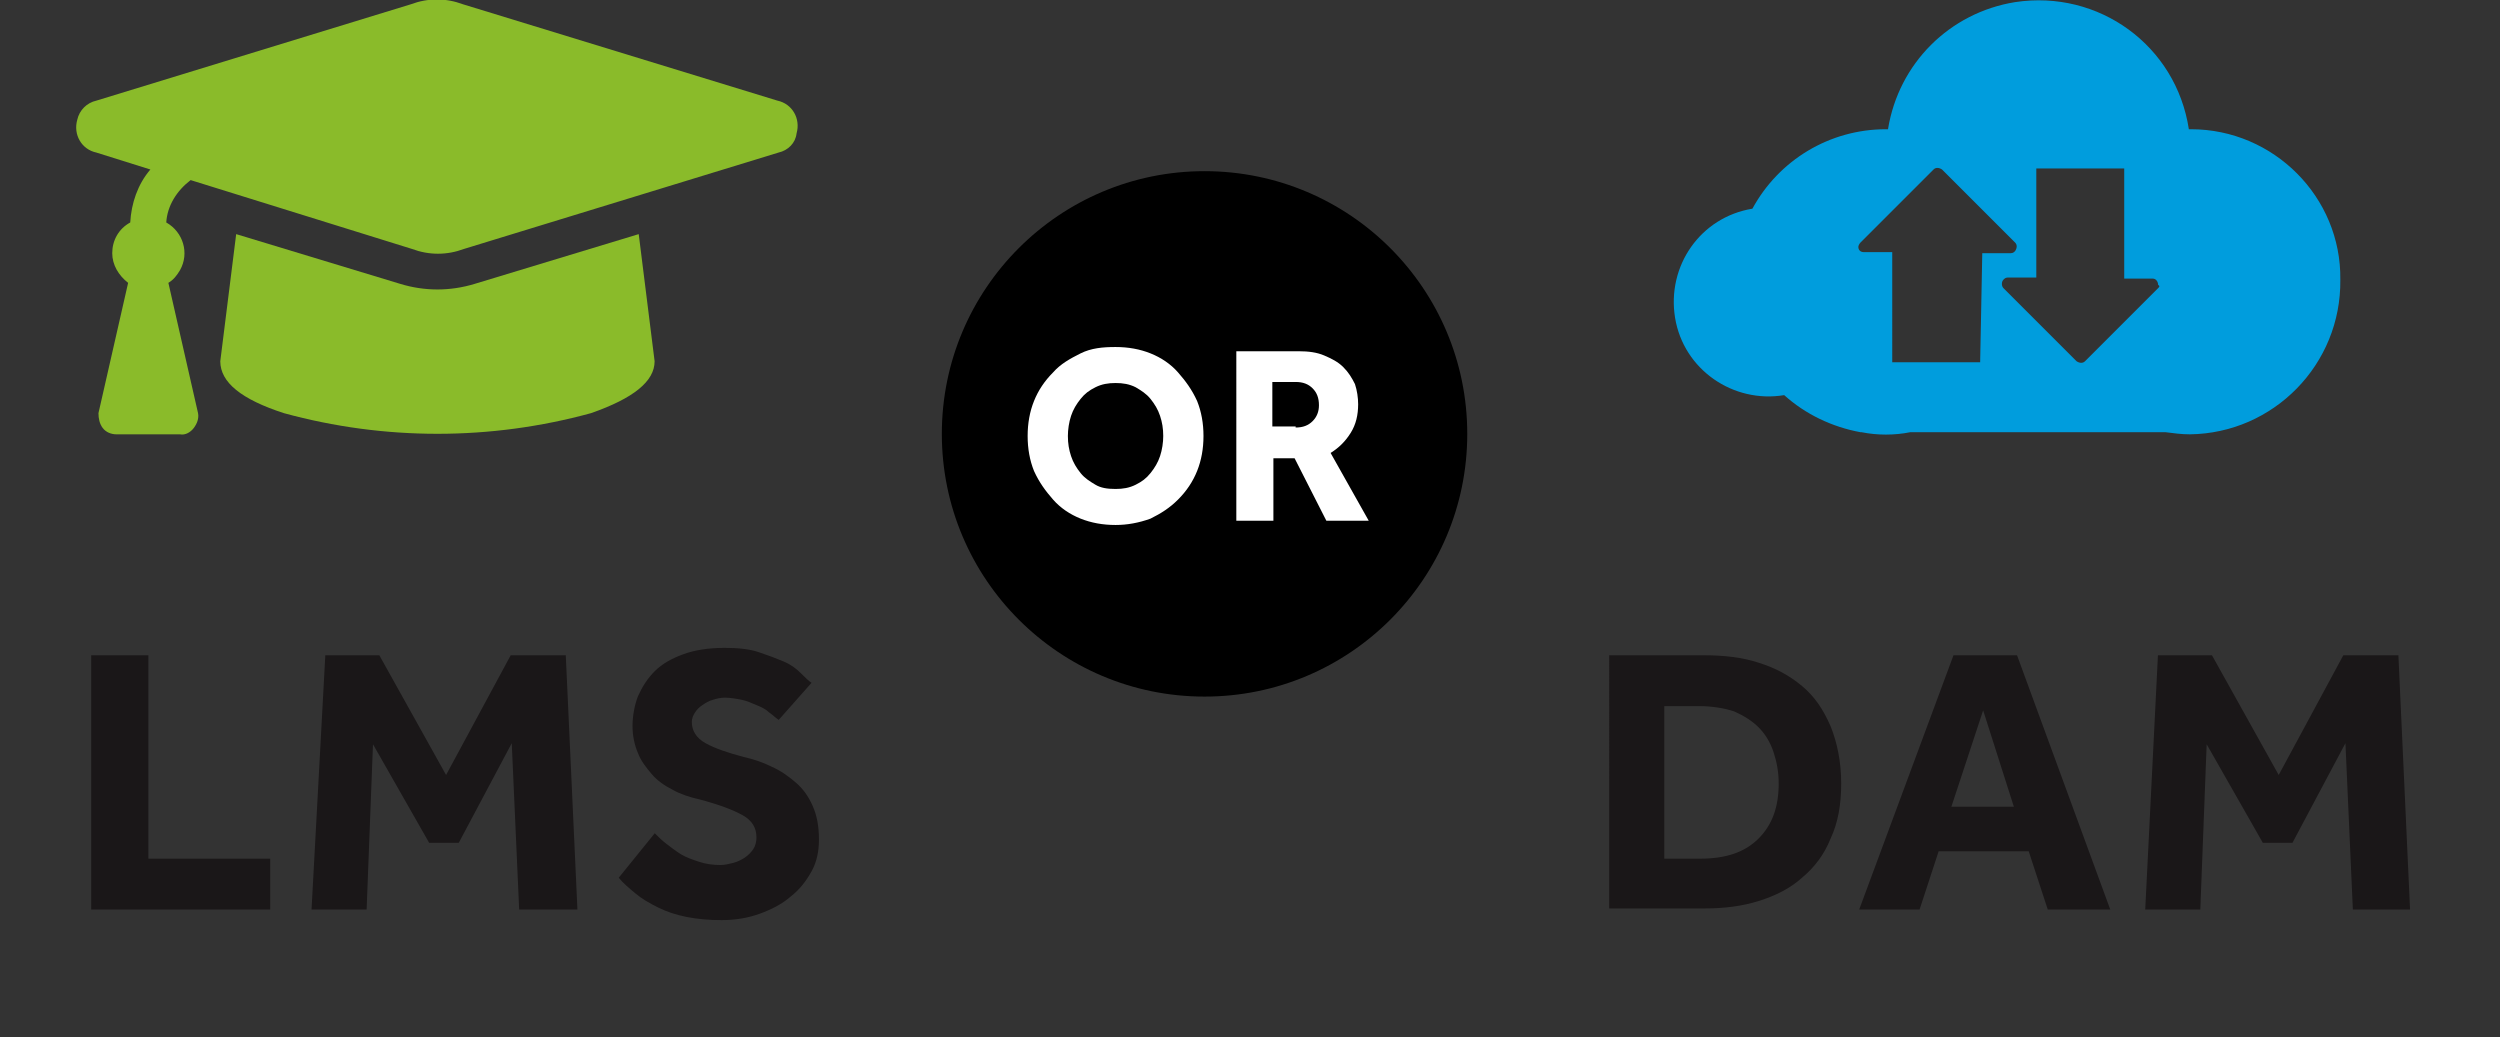 <?xml version="1.0" encoding="utf-8"?>
<!-- Generator: Adobe Illustrator 25.3.1, SVG Export Plug-In . SVG Version: 6.00 Build 0)  -->
<svg version="1.1" id="Layer_1" xmlns="http://www.w3.org/2000/svg" xmlns:xlink="http://www.w3.org/1999/xlink" x="0px" y="0px"
	 viewBox="0 0 236 97.9" style="enable-background:new 0 0 236 97.9;" xml:space="preserve">
<rect x="0" y="0" width="236" height="97.9" fill="#333333" stroke="none"/>
<style type="text/css">
	.st0{enable-background:new    ;}
	.st1{fill:#1A1718;}
	.st2{fill:#009DDD;}
	.st3{fill:#8ABB2A;}
	.st4{fill:#FFFFFF;}
</style>
<g id="Group_712" transform="translate(-189.991 -691.642)">
	<g class="st0">
		<path class="st1" d="M198.6,753.5h5.4v19.2h11.5v4.8h-16.9V753.5z"/>
		<path class="st1" d="M220.7,753.5h5.1l6.3,11.3l6.1-11.3h5.2l1.1,24H239l-0.7-15.7l-5,9.4h-2.8l-5.3-9.3l-0.6,15.6h-5.2
			L220.7,753.5z"/>
		<path class="st1" d="M251.8,770.3c0.3,0.3,0.7,0.7,1.1,1s0.9,0.7,1.4,1c0.5,0.3,1.1,0.5,1.7,0.7c0.6,0.2,1.3,0.3,2,0.3
			c0.4,0,0.8-0.1,1.2-0.2c0.4-0.1,0.8-0.3,1.1-0.5c0.3-0.2,0.6-0.5,0.8-0.8c0.2-0.3,0.3-0.7,0.3-1.1c0-0.9-0.4-1.6-1.3-2.1
			c-0.9-0.5-2.2-1-4.1-1.5c-0.9-0.2-1.8-0.5-2.5-0.9c-0.8-0.4-1.5-0.9-2-1.5s-1-1.2-1.3-2c-0.3-0.7-0.5-1.6-0.5-2.5
			c0-1,0.2-2,0.5-2.8c0.4-0.9,0.9-1.7,1.6-2.4c0.7-0.7,1.6-1.2,2.7-1.6c1.1-0.4,2.4-0.6,3.9-0.6c1.2,0,2.3,0.1,3.2,0.4
			s1.7,0.6,2.4,0.9c0.7,0.3,1.2,0.7,1.6,1.1c0.4,0.4,0.7,0.7,1,0.9l-3.1,3.5c-0.3-0.2-0.6-0.5-0.9-0.7c-0.3-0.3-0.7-0.5-1.2-0.7
			s-0.9-0.4-1.4-0.5c-0.5-0.1-1.1-0.2-1.6-0.2c-0.4,0-0.8,0.1-1.1,0.2c-0.4,0.1-0.7,0.3-1,0.5c-0.3,0.2-0.5,0.4-0.7,0.7
			c-0.2,0.3-0.3,0.6-0.3,0.9c0,0.8,0.4,1.5,1.3,2c0.9,0.5,2.1,0.9,3.6,1.3c0.9,0.2,1.8,0.5,2.6,0.9c0.9,0.4,1.6,0.9,2.3,1.5
			c0.7,0.6,1.2,1.3,1.6,2.2c0.4,0.9,0.6,1.9,0.6,3.2c0,1.1-0.2,2.1-0.7,3s-1.1,1.7-2,2.4c-0.8,0.7-1.8,1.2-2.9,1.6
			c-1.1,0.4-2.3,0.6-3.6,0.6c-1.2,0-2.3-0.1-3.3-0.3c-1-0.2-1.9-0.5-2.7-0.9s-1.5-0.8-2.1-1.3c-0.6-0.5-1.2-1-1.6-1.5L251.8,770.3z"
			/>
		<path class="st1" d="M341.8,753.5h9.1c1.8,0,3.6,0.2,5.1,0.7c1.6,0.5,2.9,1.2,4.1,2.2s2,2.2,2.7,3.8c0.6,1.5,1,3.3,1,5.4
			c0,2-0.3,3.7-1,5.2c-0.6,1.5-1.5,2.7-2.7,3.7c-1.1,1-2.5,1.7-4.1,2.2c-1.6,0.5-3.3,0.7-5.1,0.7h-9V753.5z M350.5,772.7
			c2.4,0,4.2-0.6,5.5-1.9s1.9-3,1.9-5.2c0-1.1-0.2-2.1-0.5-3c-0.3-0.9-0.8-1.7-1.4-2.3s-1.4-1.1-2.3-1.5c-0.9-0.3-2.1-0.5-3.3-0.5
			h-3.3v14.4H350.5z"/>
		<path class="st1" d="M374.4,753.5h6l8.8,24h-5.9l-1.8-5.5h-8.5l-1.8,5.5h-5.7L374.4,753.5z M380.1,767.8l-2.9-9.1l-3,9.1H380.1z"
			/>
		<path class="st1" d="M393.7,753.5h5.1l6.3,11.3l6.1-11.3h5.2l1.1,24h-5.4l-0.7-15.7l-5,9.4h-2.8l-5.3-9.3l-0.6,15.6h-5.2
			L393.7,753.5z"/>
	</g>
	<g id="Group_708" transform="translate(348.018 691.642)">
		<path id="Path_793" class="st2" d="M48.8,12.2h-0.2C47.4,4.3,40.1-1,32.2,0.2c-6.2,1-11,5.8-12,12H20c-5.3,0-10.1,2.9-12.6,7.5
			C2.5,20.5-0.7,25.1,0.1,30s5.5,8.1,10.3,7.3c2,1.8,4.5,3,7.2,3.5h0.1c1.5,0.3,3.1,0.3,4.6,0h24.1c0.8,0.1,1.5,0.2,2.3,0.2
			c7.9-0.1,14.3-6.6,14.2-14.6C63,18.6,56.6,12.2,48.8,12.2L48.8,12.2z M28.9,34.2h-8.3V23.8h-2.7c-0.3,0-0.5-0.2-0.5-0.5
			c0-0.1,0.1-0.3,0.2-0.4l6.9-6.9c0.2-0.2,0.5-0.2,0.8,0l6.9,6.9c0.2,0.2,0.2,0.5,0,0.8c0,0,0,0,0,0c-0.1,0.1-0.2,0.2-0.4,0.2h-2.7
			L28.9,34.2z M45.7,27.2l-6.9,6.9c-0.2,0.2-0.5,0.2-0.8,0c0,0,0,0,0,0l-6.9-6.9c-0.2-0.2-0.2-0.6,0-0.8c0.1-0.1,0.2-0.2,0.4-0.2
			h2.7V15.9h8.3v10.4h2.7c0.3,0,0.5,0.3,0.5,0.6C45.9,27,45.8,27.1,45.7,27.2L45.7,27.2z"/>
	</g>
	<g id="Group_709" transform="translate(197.186 691.643)">
		<path id="Path_717" class="st3" d="M48.6,39c-9.5,2.6-19.5,2.6-29,0c-4-1.3-6-2.9-6-4.9l1.5-12l15.5,4.7c2.3,0.7,4.7,0.7,7,0
			l15.5-4.7l1.5,12C54.6,36,52.6,37.6,48.6,39z"/>
		<path id="Path_718" class="st3" d="M66.3,14.4l-29.7,9.1c-1.6,0.6-3.3,0.6-4.9,0L10.8,17C9.5,18,8.6,19.4,8.5,21
			c1.6,0.9,2.2,2.9,1.3,4.5c-0.3,0.5-0.6,0.9-1.1,1.2l2.8,12.3c0.1,0.5-0.1,1-0.4,1.4c-0.3,0.4-0.8,0.7-1.3,0.6h-6
			c-0.5,0-1-0.2-1.3-0.6c-0.3-0.4-0.4-0.9-0.4-1.4l2.8-12.3C4,26,3.4,25,3.4,23.9c0-1.2,0.6-2.3,1.7-2.9c0.1-1.8,0.7-3.6,1.9-5
			l-5.1-1.6c-1.4-0.3-2.2-1.7-1.8-3.1C0.3,10.4,1,9.7,1.9,9.5l29.7-9.1c1.6-0.6,3.3-0.6,4.9,0l29.7,9.1c1.4,0.3,2.2,1.7,1.8,3.1
			C67.9,13.5,67.2,14.2,66.3,14.4L66.3,14.4z"/>
	</g>
	<circle id="Ellipse_235" cx="303.7" cy="732.6" r="24.8"/>
	<g class="st0">
		<path class="st4" d="M295.3,741.2c-1.2,0-2.3-0.2-3.3-0.6c-1-0.4-1.9-1-2.6-1.8c-0.7-0.8-1.3-1.6-1.8-2.7c-0.4-1-0.6-2.1-0.6-3.3
			c0-1.2,0.2-2.3,0.6-3.3c0.4-1,1-1.9,1.8-2.7c0.7-0.8,1.6-1.3,2.6-1.8s2.1-0.6,3.3-0.6c1.2,0,2.3,0.2,3.3,0.6s1.9,1,2.6,1.8
			s1.3,1.6,1.8,2.7c0.4,1,0.6,2.1,0.6,3.3c0,1.2-0.2,2.3-0.6,3.3c-0.4,1-1,1.9-1.8,2.7s-1.6,1.3-2.6,1.8
			C297.5,741,296.4,741.2,295.3,741.2z M295.3,737.8c0.7,0,1.3-0.1,1.9-0.4c0.6-0.3,1-0.6,1.4-1.1s0.7-1,0.9-1.6
			c0.2-0.6,0.3-1.3,0.3-1.9c0-0.7-0.1-1.3-0.3-1.9s-0.5-1.1-0.9-1.6c-0.4-0.5-0.9-0.8-1.4-1.1c-0.6-0.3-1.2-0.4-1.9-0.4
			c-0.7,0-1.3,0.1-1.9,0.4c-0.6,0.3-1,0.6-1.4,1.1c-0.4,0.5-0.7,1-0.9,1.6c-0.2,0.6-0.3,1.3-0.3,1.9c0,0.7,0.1,1.3,0.3,1.9
			c0.2,0.6,0.5,1.1,0.9,1.6s0.9,0.8,1.4,1.1C293.9,737.7,294.5,737.8,295.3,737.8z"/>
		<path class="st4" d="M306.6,724.8h6c0.9,0,1.7,0.1,2.4,0.4c0.7,0.3,1.3,0.6,1.8,1.1s0.8,1,1.1,1.6c0.2,0.6,0.3,1.3,0.3,1.9
			c0,1-0.2,1.9-0.7,2.7c-0.5,0.8-1.1,1.4-1.9,1.9l3.6,6.4h-4l-3-5.9h-2v5.9h-3.5V724.8z M312.3,732c0.7,0,1.2-0.2,1.6-0.6
			c0.4-0.4,0.6-0.9,0.6-1.5c0-0.7-0.2-1.2-0.6-1.6c-0.4-0.4-0.9-0.6-1.6-0.6h-2.2v4.2H312.3z"/>
	</g>
</g>
</svg>
